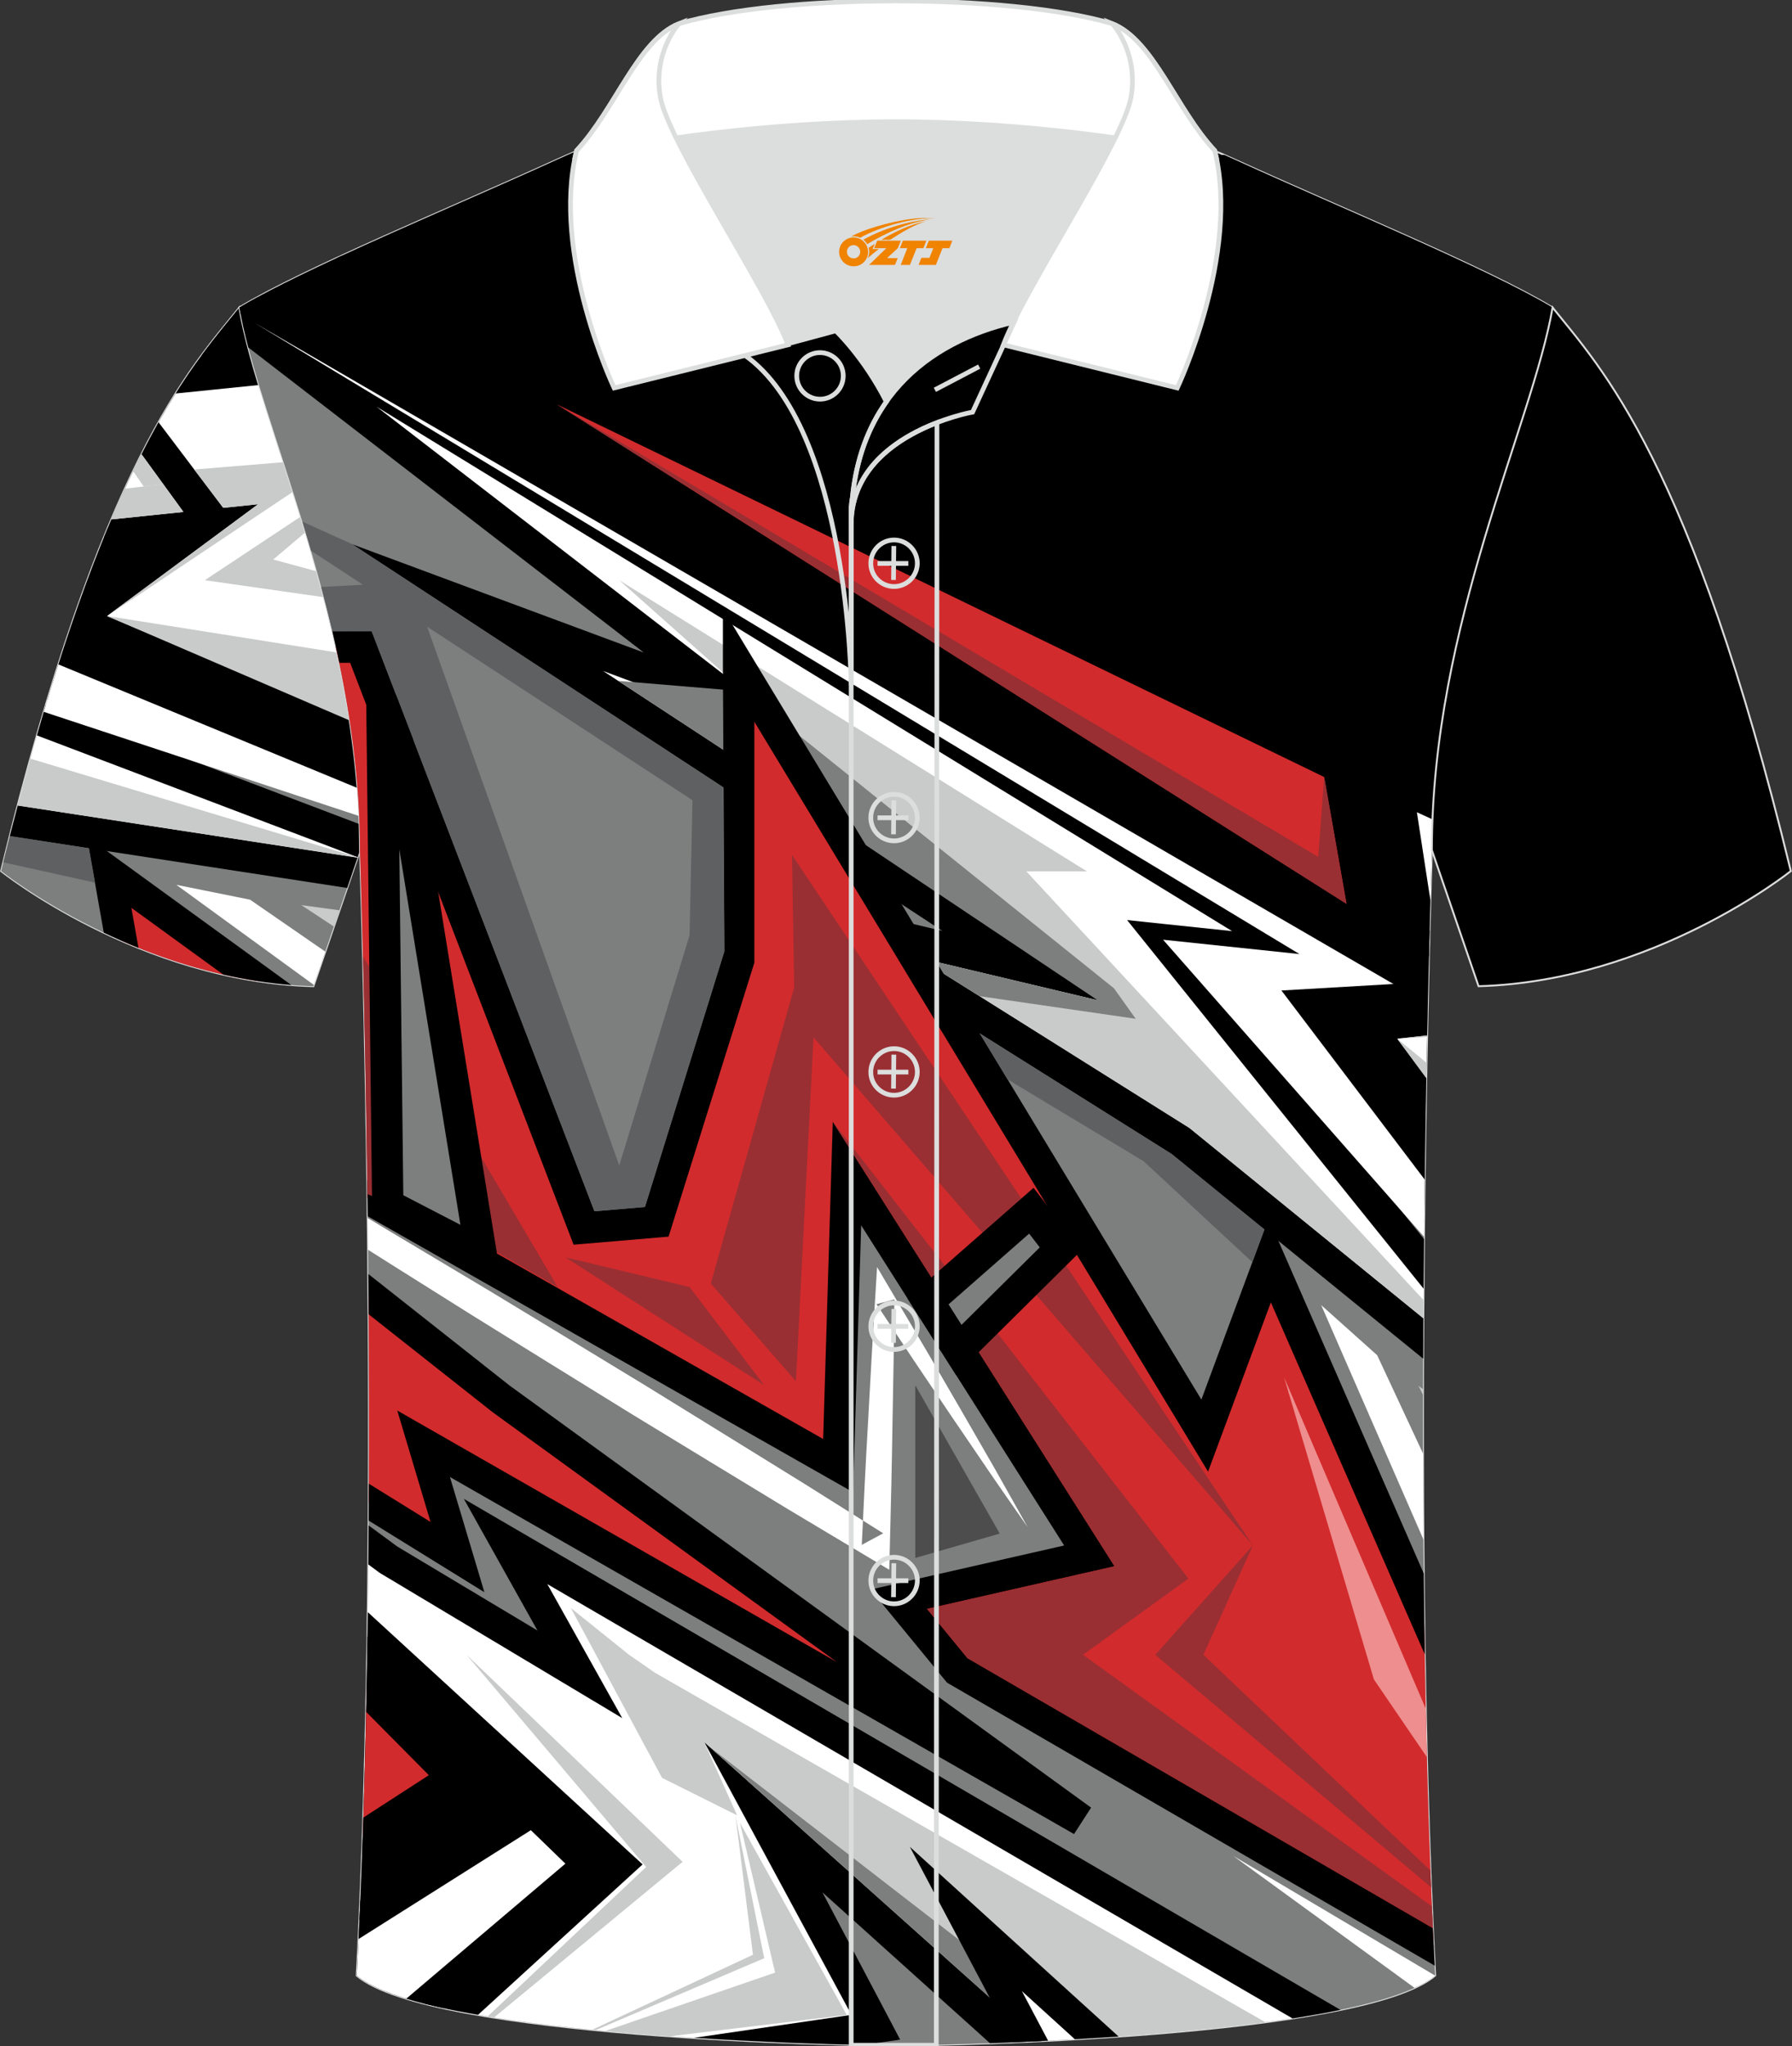 <?xml version="1.0" encoding="utf-8"?>
<!-- Generator: Adobe Illustrator 24.0.1, SVG Export Plug-In . SVG Version: 6.00 Build 0)  -->
<svg xmlns="http://www.w3.org/2000/svg" xmlns:xlink="http://www.w3.org/1999/xlink" version="1.1" id="图层_1" x="0px" y="0px" width="379.8px" height="433.5px" viewBox="0 0 379.8 433.5" enable-background="new 0 0 379.8 433.5" xml:space="preserve">
<rect x="0" y="0" width="379.8" height="433.5" fill="#333333" stroke="none"/>
<path fill-rule="evenodd" clip-rule="evenodd" stroke="#DCDDDD" stroke-width="0.4" stroke-miterlimit="22.915" d="M50.73,65.15  C40.5,77.95,21.39,97.56,0.24,184.53c0,0,29.18,23.37,66.18,24.39c0,0,7.16-20.81,9.9-28.83l0,0  C76.31,132.33,55.01,89.9,50.73,65.15z"/>
<g>
	<path fill-rule="evenodd" clip-rule="evenodd" fill="#7D7E7E" d="M50.73,65.15C40.5,77.95,21.39,97.56,0.24,184.53   c0,0,29.18,23.37,66.18,24.39c0,0,7.16-20.81,9.9-28.83l0,0C76.31,132.33,55.01,89.9,50.73,65.15z"/>
	<path fill-rule="evenodd" clip-rule="evenodd" fill="#FFFFFF" d="M2.91,173.88l71.77,11.02l1.64-4.8l0,0   c0-0.63-0.01-1.26-0.01-1.89L8.75,152.58C6.83,159.13,4.88,166.22,2.91,173.88z"/>
	<path fill-rule="evenodd" clip-rule="evenodd" d="M3.76,170.63l72.02,11.06l-2.2,6.42l-71.5-10.98   C2.64,174.92,3.2,172.75,3.76,170.63L3.76,170.63z M75.8,181.59l0.51-1.5l0,0c0-1.84-0.04-3.67-0.1-5.49l-66.5-25.24   c-0.63,2.09-1.26,4.23-1.89,6.43L75.8,181.59z"/>
	<path fill-rule="evenodd" clip-rule="evenodd" fill="#C9CACA" d="M6.43,160.71l69.36,20.9l-0.02,0.06L3.75,170.65   C4.64,167.22,5.54,163.91,6.43,160.71z"/>
	<path fill-rule="evenodd" clip-rule="evenodd" fill="#D22B2D" d="M23.14,184.78l31.86,23.12c-10.97-1.63-20.94-4.97-29.29-8.63   L23.14,184.78z"/>
	<path fill-rule="evenodd" clip-rule="evenodd" d="M25.11,182.07l36.62,26.59c-4.99-0.39-9.81-1.17-14.42-2.21l-19.46-14.13   l1.5,8.48c-2.59-1.04-5.04-2.13-7.35-3.22l-2.17-12.24l-1.44-8.14L25.11,182.07z"/>
	<path fill-rule="evenodd" clip-rule="evenodd" d="M76.09,171.44l-66.05-23.16c4.45-14.73,8.76-26.69,12.84-36.51l50.95,38.91   C74.92,157.44,75.72,164.36,76.09,171.44L76.09,171.44z M72.6,143.78c-6.3-32.53-18.71-60.38-21.86-78.63   c-2.27,2.84-4.98,6.02-8.05,10.19L72.6,143.78z"/>
	<path fill-rule="evenodd" clip-rule="evenodd" fill="#FFFFFF" d="M9.28,150.8l66.87,22.08c-0.09-1.99-0.21-3.96-0.36-5.93   l-63.42-26.2C11.35,143.96,10.32,147.31,9.28,150.8z"/>
	<polygon fill-rule="evenodd" clip-rule="evenodd" fill="#FFFFFF" points="53,190.59 68.94,201.59 66.51,208.64 37.37,187.44  "/>
	<polygon fill-rule="evenodd" clip-rule="evenodd" fill="#C9CACA" points="71.94,192.84 63.86,191.74 70.76,196.28  "/>
	<path fill-rule="evenodd" clip-rule="evenodd" fill="#5F6061" d="M20.14,186.98l-19.45-4.3c0.46-1.89,0.93-3.75,1.39-5.57   l16.77,2.58L20.14,186.98z"/>
	<path fill-rule="evenodd" clip-rule="evenodd" d="M73.82,150.69l-51.77-36.91c11.7-28.79,21.66-39.92,28.21-48.02l1.06,2.38   C55.48,87.71,68.36,116.96,73.82,150.69z"/>
	<path fill-rule="evenodd" clip-rule="evenodd" fill="#FFFFFF" d="M54.9,81.56l-17.67,1.8c-4.13,6.56-8.71,15.07-13.63,26.67   l31.11-3.22l-32.03,23.7l51.34,21.49C69.79,124.77,60.61,100.39,54.9,81.56z"/>
	<path fill-rule="evenodd" clip-rule="evenodd" d="M33.6,89.45l15.99,21.14l-7.43,2.4L30,96.23C31.23,93.79,32.44,91.54,33.6,89.45z   "/>
	<path fill-rule="evenodd" clip-rule="evenodd" fill="#C9CACA" d="M26.48,103.52l8.12-0.96l4.28,5.89l-15.26,1.58   C24.58,107.74,25.54,105.57,26.48,103.52z"/>
	<path fill-rule="evenodd" clip-rule="evenodd" fill="#C9CACA" d="M41.17,99.46l18.93-1.55c0.66,2.04,1.33,4.13,2,6.26l-39.41,26.35   l32.03-23.7l-7.4,0.76L41.17,99.46z"/>
	<path fill-rule="evenodd" clip-rule="evenodd" fill="#C9CACA" d="M22.69,130.5l48.76,7.73c1.02,4.7,1.93,9.51,2.68,14.41   L22.69,130.5z"/>
	<path fill-rule="evenodd" clip-rule="evenodd" fill="#C9CACA" d="M63.74,109.43l-20.33,13.48l25.23,3.61   c-0.48-1.85-0.98-3.68-1.48-5.48l-9.25-2.51l6.84-5.79C64.42,111.63,64.08,110.53,63.74,109.43z"/>
	<path fill-rule="evenodd" clip-rule="evenodd" fill="#C9CACA" d="M28.22,99.82l2.24,3.24l4.14-0.49l-4.61-6.32   C29.4,97.39,28.82,98.58,28.22,99.82z"/>
</g>
<path fill-rule="evenodd" clip-rule="evenodd" stroke="#DCDDDD" stroke-width="0.4" stroke-miterlimit="22.915" d="  M76.31,180.11c0,0,4.68,137.08-0.7,238.4c15.59,13.14,104.57,14.83,114.28,14.8c9.72,0.03,98.7-1.67,114.28-14.81  c-5.38-101.31-0.7-238.4-0.7-238.4c0-47.76,21.3-90.21,25.58-114.94c-13.68-8.25-45.41-21.31-67.35-31.33  c-5.84-2.66-10.73-4.57-15.08-5.94l-113.5-0.01c-4.32,1.37-9.2,3.29-15.05,5.95C96.14,43.83,64.39,56.9,50.73,65.15  C55.01,89.9,76.31,132.33,76.31,180.11z"/>
<g>
	<path fill-rule="evenodd" clip-rule="evenodd" fill="#7D7E7E" d="M259.59,32.87L122.5,31.88c-1.41,0.6-2.89,1.25-4.43,1.95   C96.14,43.83,64.39,56.9,50.73,65.15c4.28,24.75,25.58,67.19,25.58,114.95c0,0,4.68,137.08-0.7,238.4   c15.59,13.14,104.57,14.83,114.28,14.8c9.72,0.03,98.7-1.67,114.28-14.81c-5.38-101.31-0.7-238.4-0.7-238.4   c0-47.76,21.3-90.21,25.58-114.94c-13.68-8.25-45.41-21.31-67.35-31.33C261,33.5,260.29,33.18,259.59,32.87z"/>
	<path fill-rule="evenodd" clip-rule="evenodd" fill="#FFFFFF" d="M275.41,202.11L51.33,64.79c-0.2,0.12-0.4,0.24-0.6,0.36   c0.18,1.07,0.4,2.17,0.65,3.3L155.86,149l-54.63-20.28l116.29,76.15l-41.8-9.94l74.49,46.76l51.42,41.84   c0.03-5.38,0.06-10.65,0.11-15.78l-55.25-68.69L275.41,202.11z"/>
	<path fill-rule="evenodd" clip-rule="evenodd" d="M261.13,197.25L79.8,86.15l78.09,60.21l17.37,13.4l-20.57-7.64l-26.87-9.98   l91.53,59.93l15.97,10.46l-18.57-4.41l-22.14-5.26L252,238.89l0.33,0.24l49.34,40.14c-0.02,2.82-0.03,5.68-0.04,8.56l-53.34-43.39   l-74.33-46.66l-17.12-10.76l19.66,4.67l23.23,5.52L74.63,115.29l61.82,22.95L52.63,73.61c-0.79-3.01-1.44-5.84-1.89-8.47   c1.18-0.71,2.49-1.46,3.92-2.23l222.5,136.34l12.57,7.7l-14.64-1.54l-20.97-2.2l47.69,59.27c-0.04,3.44-0.07,6.95-0.09,10.52   l-57.82-71.85l-5.02-6.24l7.96,0.84L261.13,197.25z"/>
	<polygon fill-rule="evenodd" clip-rule="evenodd" fill="#C9CACA" points="131.25,122.92 230.36,184.59 217.52,184.59    301.69,275.39 301.67,279.26 252.02,238.9 199.95,206.21 197.66,204.04 234.08,212.87 154.06,152.17 157.74,146.47  "/>
	<polygon fill-rule="evenodd" clip-rule="evenodd" fill="#7D7E7E" points="157.74,146.47 236.1,209.37 240.7,215.82 207.61,211.03    199.95,206.21 198.47,203.77 232.62,211.89 153.29,158.83 131.03,144.24  "/>
	<path fill-rule="evenodd" clip-rule="evenodd" fill="#FFFFFF" d="M279.11,426.71L107.16,326.54l15.72,28.15l-40.55-24.28   l-4.23-3.14c-0.05,6.22-0.12,12.47-0.21,18.74l53.36,48.95L97.2,426.07c19.4,3.81,46.73,5.67,66.85,6.54l21.58-3.15l-23.02-43.59   l51.98,46.78C233.67,431.86,259.65,430.16,279.11,426.71z"/>
	<path fill-rule="evenodd" clip-rule="evenodd" d="M209.82,432.84l-35.51-31.96l14.27,27.02l2.2,4.18l-4.69,0.68l-3.11,0.45   c-7.98-0.16-21.26-0.58-35.9-1.51l33.38-4.87l-31.2-57.8l71.3,63.35C216.77,432.57,213.15,432.72,209.82,432.84L209.82,432.84z    M93.18,425.22l33.13-30.27l-48.48-44.48c0.05-2.98,0.09-5.96,0.13-8.94l55.56,50.97l2.68,2.46l-2.7,2.46l-32.18,29.4   C98.46,426.33,95.73,425.79,93.18,425.22L93.18,425.22z M78.13,323.15c-0.02,2.74-0.04,5.5-0.07,8.26l2.28,1.69l0.27,0.18   l40.56,24.28l10.71,6.41l-6.09-10.89l-9.79-17.5l157.94,92.01c3.57-0.55,6.98-1.15,10.16-1.81L108.84,323.66l-10.53-6.14   l5.95,10.64l9.65,17.25L84.2,327.62L78.13,323.15z"/>
	<path fill-rule="evenodd" clip-rule="evenodd" fill="#C9CACA" d="M98.88,350.55l45.79,43.86l-39.96,32.98   c-0.46-0.07-0.91-0.15-1.36-0.22l33.6-31.66L98.88,350.55z"/>
	<path fill-rule="evenodd" clip-rule="evenodd" fill="#C9CACA" d="M156.83,386.15l7.45,31.73l-36.05,12.39   c4.57,0.42,9.16,0.79,13.68,1.11l37.55-4.53L156.83,386.15z"/>
	<polygon fill-rule="evenodd" clip-rule="evenodd" fill="#C9CACA" points="155.89,384.72 159.58,414.1 125.51,429.99 126.25,430.06    161.97,414.83  "/>
	<path fill-rule="evenodd" clip-rule="evenodd" fill="#C9CACA" d="M268.18,428.39L138.9,354.41l-5.58-3.86L121,340.66l19.31,35.96   l15.91,7.94l-6.97-15.52l70.86,63.37C234.89,431.7,252.63,430.47,268.18,428.39z"/>
	<path fill-rule="evenodd" clip-rule="evenodd" fill="#7D7E7E" d="M150.64,370.25l79.65,61.61c-3.5,0.21-6.9,0.39-10.16,0.55   L150.64,370.25z"/>
	<path fill-rule="evenodd" clip-rule="evenodd" fill="#D22B2D" d="M269.1,266.99l32.74,74.86c0.31,23.87,0.93,48,2.03,70.59   l-101.02-58.58l-12.38-15.08l40.37-9.18l-51.36-80.99l-1.88,61.86l-99.74-56.68c-0.53-43.03-1.58-73.69-1.58-73.69   c0-14.99-2.1-29.47-5.12-43.03h5.29l47.28,123.07l15.41-1.31l17.35-55.37v-62.51l98.79,163.16L269.1,266.99z"/>
	<path fill-rule="evenodd" clip-rule="evenodd" d="M272.16,265.66l29.59,67.66c0.06,5.7,0.13,11.43,0.22,17.15l-32.62-74.57   l-13.31,35.85L159.88,152.9v50.56v0.49l-0.16,0.5l-17.35,55.37l-0.67,2.15l-2.24,0.19l-15.41,1.31l-2.48,0.21l-0.9-2.35   L74.21,140.41h-2.29c-0.47-2.25-0.97-4.48-1.48-6.69h6.05h2.28l0.83,2.16l46.38,120.72l10.71-0.91l16.83-54.14l-0.31-60.61v-11.95   l6.19,10.23l95.22,157.27L266,265.82l2.87-7.73L272.16,265.66L272.16,265.66z M304.08,416.41c-0.14-2.63-0.26-5.27-0.39-7.94   l-98.65-57.2l-8.57-10.44l35.12-7.98l4.62-1.05l-2.53-3.99l-51.36-80.99l-5.82-9.18l-0.33,10.88l-1.71,56.32l-96.62-54.91   c0.03,2.53,0.07,5.1,0.1,7.73l98.05,55.72l4.81,2.73l0.17-5.54l1.55-50.99l43.02,67.82l-35.76,8.13l-5.26,1.2l3.42,4.17   l12.38,15.08l0.39,0.47l0.51,0.3L304.08,416.41z"/>
	<path fill-rule="evenodd" clip-rule="evenodd" fill="#992F33" d="M303.49,403.85l-73.96-53.3l22.35-16.14l-75.37-96.76l59.72,94.16   l-39.73,9.03l8.57,10.44l98.65,57.19C303.62,406.93,303.55,405.39,303.49,403.85z"/>
	<path fill-rule="evenodd" clip-rule="evenodd" fill="#992F33" d="M303.18,396.26l-48.13-45.7l10.49-23.18l-20.69,23.18l58.48,49.27   C303.27,398.63,303.23,397.44,303.18,396.26z"/>
	<polygon fill-rule="evenodd" clip-rule="evenodd" fill="#992F33" points="265.52,327.37 167.86,181.11 168.32,209.17    150.64,271.91 168.69,292.61 172.42,219.76  "/>
	<polygon fill-rule="evenodd" clip-rule="evenodd" fill="#992F33" points="146.16,272.65 161.97,293.44 119.84,266.35  "/>
	<path fill-rule="evenodd" clip-rule="evenodd" fill="#992F33" d="M118.2,272.65l-41.25-70.03c0.31,12.75,0.68,30.16,0.94,50.34   l13.89,5.95l-1.22-2.05L118.2,272.65z"/>
	<path fill-rule="evenodd" clip-rule="evenodd" d="M301.84,259.13l-47.62-56.19l36.01,4.14L50.98,66.48   c-0.09-0.45-0.17-0.89-0.24-1.33c5.15-3.11,12.89-6.91,21.69-10.98l131.29,65.99l85.81,44.14l13.46,32.92   C302.62,211.35,302.13,233.22,301.84,259.13z"/>
	<path fill-rule="evenodd" clip-rule="evenodd" fill="#FFFFFF" d="M246.5,199.07l55.31,62.91c0.04-4.14,0.09-8.17,0.14-12.1   l-30.36-40.05l23.73-1.38L53.91,68.38l221.5,133.73L246.5,199.07z"/>
	<path fill-rule="evenodd" clip-rule="evenodd" fill="#FFFFFF" d="M291.88,287.09l9.73,20.85c0.01,6,0.04,12.08,0.08,18.2   l-21.67-49.66L291.88,287.09L291.88,287.09z M299.8,421.11l-38.41-27.94l42.76,25.34C303.05,419.43,301.57,420.29,299.8,421.11z"/>
	<polygon fill-rule="evenodd" clip-rule="evenodd" fill="#C9CACA" points="301.61,294.32 300.64,293.56 301.6,295.5  "/>
	<polygon fill-rule="evenodd" clip-rule="evenodd" fill="#7D7E7E" points="224.8,264.55 203.18,285.95 196.69,275.71 218.58,256.49     "/>
	<path fill-rule="evenodd" clip-rule="evenodd" d="M227.16,266.91l-21.62,21.41l-2.95,2.92l-2.22-3.5l-6.5-10.25l-1.53-2.41   l2.15-1.89l21.9-19.22l2.66-2.34l2.17,2.81l6.22,8.06l1.8,2.33L227.16,266.91L227.16,266.91z M203.79,280.66l16.58-16.41   l-2.25-2.92l-17.08,14.99L203.79,280.66z"/>
	<polygon fill-rule="evenodd" clip-rule="evenodd" fill="#7D7E7E" points="83.71,153.39 101.94,265.49 82.19,255.25 80.95,148.68     "/>
	<path fill-rule="evenodd" clip-rule="evenodd" d="M87,152.86l18.23,112.1l1.07,6.55l-5.89-3.05l-19.75-10.24l-1.78-0.92l-0.02-2.02   l-1.24-106.57l-0.15-12.55L83.82,147l2.76,4.71l0.32,0.55L87,152.86L87,152.86z M97.58,259.47l-12.95-79.57l0.85,73.3L97.58,259.47   z"/>
	<path fill-rule="evenodd" clip-rule="evenodd" fill="#FFFFFF" d="M217.8,323.51c-2.71-3.91-5.46-7.79-8.14-11.73l-8.03-11.79   l-7.97-11.83l-7.89-11.88l3.78-1.01c-0.05,4.35-0.07,8.7-0.16,13.05l-0.23,13.05c-0.13,8.7-0.33,17.39-0.56,26.09l-0.13,5.08   l-4.41-2.64l-16.85-10.07l-16.77-10.19l-16.77-10.21l-16.7-10.32l-16.68-10.34l-16.62-10.44l-5.66-3.57   c-0.02-2.27-0.05-4.51-0.07-6.72c2.94,1.77,5.88,3.54,8.84,5.29l16.85,10.06l16.78,10.17l16.77,10.19l16.7,10.31l16.69,10.32   l16.62,10.44l-4.54,2.44c0.4-8.69,0.82-17.37,1.33-26.06l0.72-13.03c0.22-4.34,0.52-8.69,0.78-13.03l0.41-6.72l3.37,5.7l7.26,12.27   l7.17,12.33l7.12,12.36C213.16,315.2,215.46,319.37,217.8,323.51z"/>
	<path fill-rule="evenodd" clip-rule="evenodd" fill="#D22B2D" d="M229.29,385.64l-123.09-89.3l-28.1-22.18   c0.1,13.99,0.14,28.85,0.06,44.07l18.79,11.63l-7.18-24L229.29,385.64z"/>
	<path fill-rule="evenodd" clip-rule="evenodd" d="M177.39,352.11l-73.15-53.07l-0.1-0.09l-26.01-20.53   c-0.02-2.88-0.04-5.73-0.06-8.53l30.09,23.75v-0.01l123.09,89.3l-3.62,5.6L95.36,312.89l4.79,16l2.51,8.41l-7.46-4.62l-17.06-10.55   c0.02-2.61,0.03-5.22,0.04-7.81l13.07,8.09l-4.66-15.6l-2.39-8l7.25,4.15L177.39,352.11z"/>
	<polygon fill-rule="evenodd" clip-rule="evenodd" fill="#4E4D4D" points="211.89,324.88 193.98,293.44 193.98,330.04  "/>
	<polygon fill-rule="evenodd" clip-rule="evenodd" fill="#D22B2D" points="285.38,191.47 118,85.65 280.65,164.61  "/>
	<path fill-rule="evenodd" clip-rule="evenodd" fill="#FFFFFF" d="M232.47,431.72l-27.75-25.21l13.75,25.97   C222.88,432.28,227.6,432.03,232.47,431.72z"/>
	<path fill-rule="evenodd" clip-rule="evenodd" d="M227.81,432l-11.23-10.2l5.56,10.51c-2.55,0.13-5.01,0.24-7.37,0.34l-13.02-24.58   l-8.92-16.84l14.12,12.83l30.13,27.37C233.95,431.63,230.84,431.83,227.81,432z"/>
	<polygon fill-rule="evenodd" clip-rule="evenodd" points="215.31,425.87 220.87,432.37 218.68,432.47  "/>
	<path fill-rule="evenodd" clip-rule="evenodd" d="M87.02,357.17l-9.14-10.52c-0.36,24.45-1.06,49.05-2.27,71.85   c3.2,2.69,9.48,4.9,17.52,6.72l32.93-30.25L87.02,357.17z"/>
	<path fill-rule="evenodd" clip-rule="evenodd" fill="#FFFFFF" d="M124.79,394.97l-11.85-11.47l-36.75,23.22   c-0.18,3.98-0.37,7.91-0.57,11.79c2.77,2.33,7.86,4.3,14.41,5.97L124.79,394.97z"/>
	<path fill-rule="evenodd" clip-rule="evenodd" d="M119.83,394.8l-7.32-7.09l-36.52,23.06c0.13-2.69,0.25-5.39,0.36-8.11   l34.82-21.98l2.21-1.4l1.89,1.83l11.85,11.47l2.64,2.56l-2.81,2.38l-32.91,27.91c-2.87-0.63-5.54-1.3-7.93-2.03L119.83,394.8z"/>
	<path fill-rule="evenodd" clip-rule="evenodd" fill="#D22B2D" d="M77.69,358.01l18.43,18.61l-19.24,12.46   C77.23,378.85,77.49,368.44,77.69,358.01z"/>
	<path fill-rule="evenodd" clip-rule="evenodd" d="M77.78,353.35l20.71,20.92l2.89,2.92l-3.44,2.23l-21.2,13.73   c0.1-2.69,0.19-5.4,0.28-8.12l13.87-8.97l-13.28-13.41C77.67,359.56,77.72,356.45,77.78,353.35z"/>
	<path fill-rule="evenodd" clip-rule="evenodd" fill="#5F6061" d="M146.77,169.52l-0.62,28.59l-14.9,48.79L90.53,132.77l-13.61-8.9   l-8.85,0.48c0.82,3.07,1.62,6.2,2.37,9.38l8.33-0.01l47.21,122.87l10.71-0.91l16.83-54.14l-0.31-34.82l-78.57-51.45l-10.55-4.76   c0.62,2.02,1.23,4.08,1.84,6.17L146.77,169.52L146.77,169.52L146.77,169.52L146.77,169.52z"/>
	<polygon fill-rule="evenodd" clip-rule="evenodd" fill="#5F6061" points="265.41,267.37 242.36,245.98 213.53,228.65 207.63,218.9    248.43,244.55 267.98,260.45  "/>
	<path fill-rule="evenodd" clip-rule="evenodd" fill="#EE8E8E" d="M302.19,362.01l-30.04-70.24l19.04,64.01l11.24,16.47   C302.34,368.85,302.26,365.43,302.19,362.01z"/>
	<path fill-rule="evenodd" clip-rule="evenodd" d="M302.85,202.66l-15.52-34.68L71.39,54.65c14.73-6.83,32.71-14.45,46.68-20.83   c1.62-0.73,3.16-1.41,4.63-2.03l136.78,1.04c0.73,0.32,1.47,0.65,2.23,1c21.93,10.02,53.67,23.08,67.35,31.33   c-4.28,24.74-25.58,67.18-25.58,114.94C303.48,180.1,303.2,188.49,302.85,202.66z"/>
	<polygon fill-rule="evenodd" clip-rule="evenodd" fill="#992F33" points="280.65,164.61 279.38,181.52 118,85.65 285.38,191.47     "/>
	<path fill-rule="evenodd" clip-rule="evenodd" fill="#FFFFFF" d="M303.62,173.59l-3.32-1.52l2.87,18.71   c0.19-6.84,0.32-10.69,0.32-10.69C303.48,177.92,303.53,175.75,303.62,173.59L303.62,173.59z M302.47,219.36l-6.34,0.68l6.17,8.22   C302.36,225.17,302.41,222.21,302.47,219.36z"/>
	<polygon fill-rule="evenodd" clip-rule="evenodd" fill="#C9CACA" points="302.47,219.66 296.13,220.04 302.47,219.36  "/>
	<polygon fill-rule="evenodd" clip-rule="evenodd" fill="#C9CACA" points="296.13,220.04 302.36,225.15 302.3,228.43  "/>
</g>
<path fill-rule="evenodd" clip-rule="evenodd" stroke="#DCDDDD" stroke-width="0.4" stroke-miterlimit="22.915" d="  M329.06,65.15c10.24,12.8,29.35,32.41,50.49,119.38c0,0-29.18,23.37-66.18,24.39c0,0-7.16-20.81-9.9-28.83l0,0  C303.48,132.33,324.78,89.9,329.06,65.15z"/>
<path fill-rule="evenodd" clip-rule="evenodd" fill="#DCDDDD" d="M187.86,85.1c6.44-9.11,16.35-14.37,26.94-16.84  c5.24-10.64,16.09-27.82,21.62-39.13c-26.77-6.52-66.37-6.52-93.14,0c6.43,13.14,20,34.17,23.66,43.7l10.22-2.75  C177.14,70.08,183.14,75.75,187.86,85.1z"/>
<path fill="none" stroke="#DCDDDD" stroke-miterlimit="9.999" d="M157.88,75.27l19.26-5.19c0,0,6,5.67,10.72,15.03  c-3.78,5.35-6.37,12.04-7.18,20.26c-0.14,0.74-0.24,1.47-0.28,2.18v3.57v33.98C180.4,145.08,179.87,90.84,157.88,75.27z"/>
<path fill="none" stroke="#DCDDDD" stroke-miterlimit="9.999" d="M180.4,107.55v3.57c0-1.99,0.1-3.91,0.28-5.75  C180.53,106.11,180.44,106.84,180.4,107.55L180.4,107.55z M180.4,111.11v322.16h18.04l0.14-343.73  C190.97,92.47,180.4,98.78,180.4,111.11z"/>
<path fill-rule="evenodd" clip-rule="evenodd" fill="#FFFFFF" stroke="#DCDDDD" stroke-miterlimit="9.999" d="M121.92,33.11  c13.39-3.26,40.9-7.33,67.9-7.33s54.51,4.07,67.9,7.33l-0.28-1.2c-8.22-8.78-12.93-23.33-21.69-26.89  C224.83,1.8,207.33,0.2,189.83,0.2c-17.51,0-35.01,1.61-45.94,4.82c-8.77,3.57-13.47,18.11-21.69,26.89L121.92,33.11z"/>
<path fill-rule="evenodd" clip-rule="evenodd" fill="#FFFFFF" stroke="#DCDDDD" stroke-miterlimit="9.999" d="M143.89,5.02  c0,0-5.58,6.05-3.94,15.53c1.63,9.49,22.57,40.52,27.06,52.5l-36.85,9.13c0,0-13.39-28.22-7.95-50.27  C130.43,23.13,135.13,8.59,143.89,5.02z"/>
<path fill-rule="evenodd" clip-rule="evenodd" fill="#FFFFFF" stroke="#DCDDDD" stroke-miterlimit="9.999" d="M235.77,5.02  c0,0,5.58,6.05,3.95,15.53c-1.63,9.49-22.57,40.52-27.06,52.5l36.85,9.13c0,0,13.39-28.22,7.95-50.27  C249.24,23.13,244.53,8.59,235.77,5.02z"/>
<path fill="none" stroke="#DCDDDD" stroke-miterlimit="9.999" d="M173.79,84.56c2.72,0,4.93-2.21,4.93-4.93  c0-2.72-2.21-4.93-4.93-4.93c-2.72,0-4.93,2.21-4.93,4.93C168.86,82.35,171.08,84.56,173.79,84.56z"/>
<path fill="none" stroke="#DCDDDD" stroke-miterlimit="9.999" d="M214.94,68.23l-8.81,19.07c0,0-25.75,4.58-25.75,23.82  C180.4,84.94,196.66,72.43,214.94,68.23z"/>

<line fill="none" stroke="#DCDDDD" stroke-miterlimit="9.999" x1="207.53" y1="77.66" x2="198.14" y2="82.58"/>
<g>
	<g>
		<path fill="none" stroke="#DCDDDD" stroke-miterlimit="9.999" d="M189.49,124.25c2.71,0,4.93-2.22,4.93-4.93    s-2.23-4.93-4.93-4.93c-2.71,0-4.93,2.22-4.93,4.93C184.54,122.04,186.76,124.25,189.49,124.25z"/>
		<line fill="none" stroke="#DCDDDD" stroke-miterlimit="9.999" x1="189.44" y1="115.66" x2="189.37" y2="122.86"/>
		<line fill="none" stroke="#DCDDDD" stroke-miterlimit="9.999" x1="185.99" y1="119.36" x2="192.52" y2="119.36"/>
	</g>
	<g>
		<path fill="none" stroke="#DCDDDD" stroke-miterlimit="9.999" d="M189.49,178.13c2.71,0,4.93-2.22,4.93-4.93    s-2.23-4.93-4.93-4.93c-2.71,0-4.93,2.22-4.93,4.93C184.54,175.92,186.76,178.13,189.49,178.13z"/>
		<line fill="none" stroke="#DCDDDD" stroke-miterlimit="9.999" x1="189.44" y1="169.54" x2="189.37" y2="176.74"/>
		<line fill="none" stroke="#DCDDDD" stroke-miterlimit="9.999" x1="185.99" y1="173.24" x2="192.52" y2="173.24"/>
	</g>
	<g>
		<path fill="none" stroke="#DCDDDD" stroke-miterlimit="9.999" d="M189.49,232.01c2.71,0,4.93-2.22,4.93-4.93    c0-2.71-2.23-4.93-4.93-4.93c-2.71,0-4.93,2.22-4.93,4.93C184.54,229.79,186.76,232.01,189.49,232.01z"/>
		<line fill="none" stroke="#DCDDDD" stroke-miterlimit="9.999" x1="189.44" y1="223.42" x2="189.37" y2="230.61"/>
		<line fill="none" stroke="#DCDDDD" stroke-miterlimit="9.999" x1="185.99" y1="227.11" x2="192.52" y2="227.11"/>
	</g>
	<g>
		<path fill="none" stroke="#DCDDDD" stroke-miterlimit="9.999" d="M189.49,285.88c2.71,0,4.93-2.22,4.93-4.93    c0-2.71-2.23-4.93-4.93-4.93c-2.71,0-4.93,2.22-4.93,4.93C184.54,283.66,186.76,285.88,189.49,285.88z"/>
		<line fill="none" stroke="#DCDDDD" stroke-miterlimit="9.999" x1="189.44" y1="277.29" x2="189.37" y2="284.48"/>
		<line fill="none" stroke="#DCDDDD" stroke-miterlimit="9.999" x1="185.99" y1="280.98" x2="192.52" y2="280.98"/>
	</g>
	<g>
		<path fill="none" stroke="#DCDDDD" stroke-miterlimit="9.999" d="M189.49,339.75c2.71,0,4.93-2.22,4.93-4.93    s-2.23-4.93-4.93-4.93c-2.71,0-4.93,2.22-4.93,4.93C184.54,337.53,186.76,339.75,189.49,339.75z"/>
		<line fill="none" stroke="#DCDDDD" stroke-miterlimit="9.999" x1="189.44" y1="331.16" x2="189.37" y2="338.35"/>
		<line fill="none" stroke="#DCDDDD" stroke-miterlimit="9.999" x1="185.99" y1="334.85" x2="192.52" y2="334.85"/>
	</g>
</g>
<g id="图层_x0020_1">
	<path fill="#F08300" d="M178.02,54.38c0.416,1.136,1.472,1.984,2.752,2.032c0.144,0,0.304,0,0.448-0.016h0.016   c0.016,0,0.064,0,0.128-0.016c0.032,0,0.048-0.016,0.08-0.016c0.064-0.016,0.144-0.032,0.224-0.048c0.016,0,0.016,0,0.032,0   c0.192-0.048,0.4-0.112,0.576-0.208c0.192-0.096,0.4-0.224,0.608-0.384c0.672-0.56,1.104-1.408,1.104-2.352   c0-0.224-0.032-0.448-0.08-0.672l0,0C183.86,52.5,183.81,52.33,183.73,52.15C183.26,51.06,182.18,50.3,180.91,50.3C179.22,50.3,177.84,51.67,177.84,53.37C177.84,53.72,177.9,54.06,178.02,54.38L178.02,54.38L178.02,54.38z M182.32,53.4L182.32,53.4C182.29,54.18,181.63,54.78,180.85,54.74C180.06,54.71,179.47,54.06,179.5,53.27c0.032-0.784,0.688-1.376,1.472-1.344   C181.74,51.96,182.35,52.63,182.32,53.4L182.32,53.4z"/>
	<polygon fill="#F08300" points="196.35,50.98 ,195.71,52.57 ,194.27,52.57 ,192.85,56.12 ,190.9,56.12 ,192.3,52.57 ,190.72,52.57    ,191.36,50.98"/>
	<path fill="#F08300" d="M198.32,46.25c-1.008-0.096-3.024-0.144-5.056,0.112c-2.416,0.304-5.152,0.912-7.616,1.664   C183.6,48.63,181.73,49.35,180.38,50.12C180.58,50.09,180.77,50.07,180.96,50.07c0.48,0,0.944,0.112,1.36,0.288   C186.42,48.04,193.62,45.99,198.32,46.25L198.32,46.25L198.32,46.25z"/>
	<path fill="#F08300" d="M183.79,51.72c4-2.368,8.88-4.672,13.488-5.248c-4.608,0.288-10.224,2-14.288,4.304   C183.31,51.03,183.58,51.35,183.79,51.72C183.79,51.72,183.79,51.72,183.79,51.72z"/>
	<polygon fill="#F08300" points="201.84,50.98 ,201.22,52.57 ,199.76,52.57 ,198.35,56.12 ,197.89,56.12 ,196.38,56.12 ,194.69,56.12    ,195.28,54.62 ,196.99,54.62 ,197.81,52.57 ,196.22,52.57 ,196.86,50.98"/>
	<polygon fill="#F08300" points="190.93,50.98 ,190.29,52.57 ,188,54.68 ,190.26,54.68 ,189.68,56.12 ,184.19,56.12 ,187.86,52.57    ,185.28,52.57 ,185.92,50.98"/>
	<path fill="#F08300" d="M196.21,46.84c-3.376,0.752-6.464,2.192-9.424,3.952h1.888C191.1,49.22,193.44,47.79,196.21,46.84z    M185.41,51.66C184.78,52.04,184.72,52.09,184.11,52.5c0.064,0.256,0.112,0.544,0.112,0.816c0,0.496-0.112,0.976-0.32,1.392   c0.176-0.16,0.32-0.304,0.432-0.4c0.272-0.24,0.768-0.64,1.6-1.296l0.32-0.256H184.93l0,0L185.41,51.66L185.41,51.66L185.41,51.66z"/>
</g>
</svg>